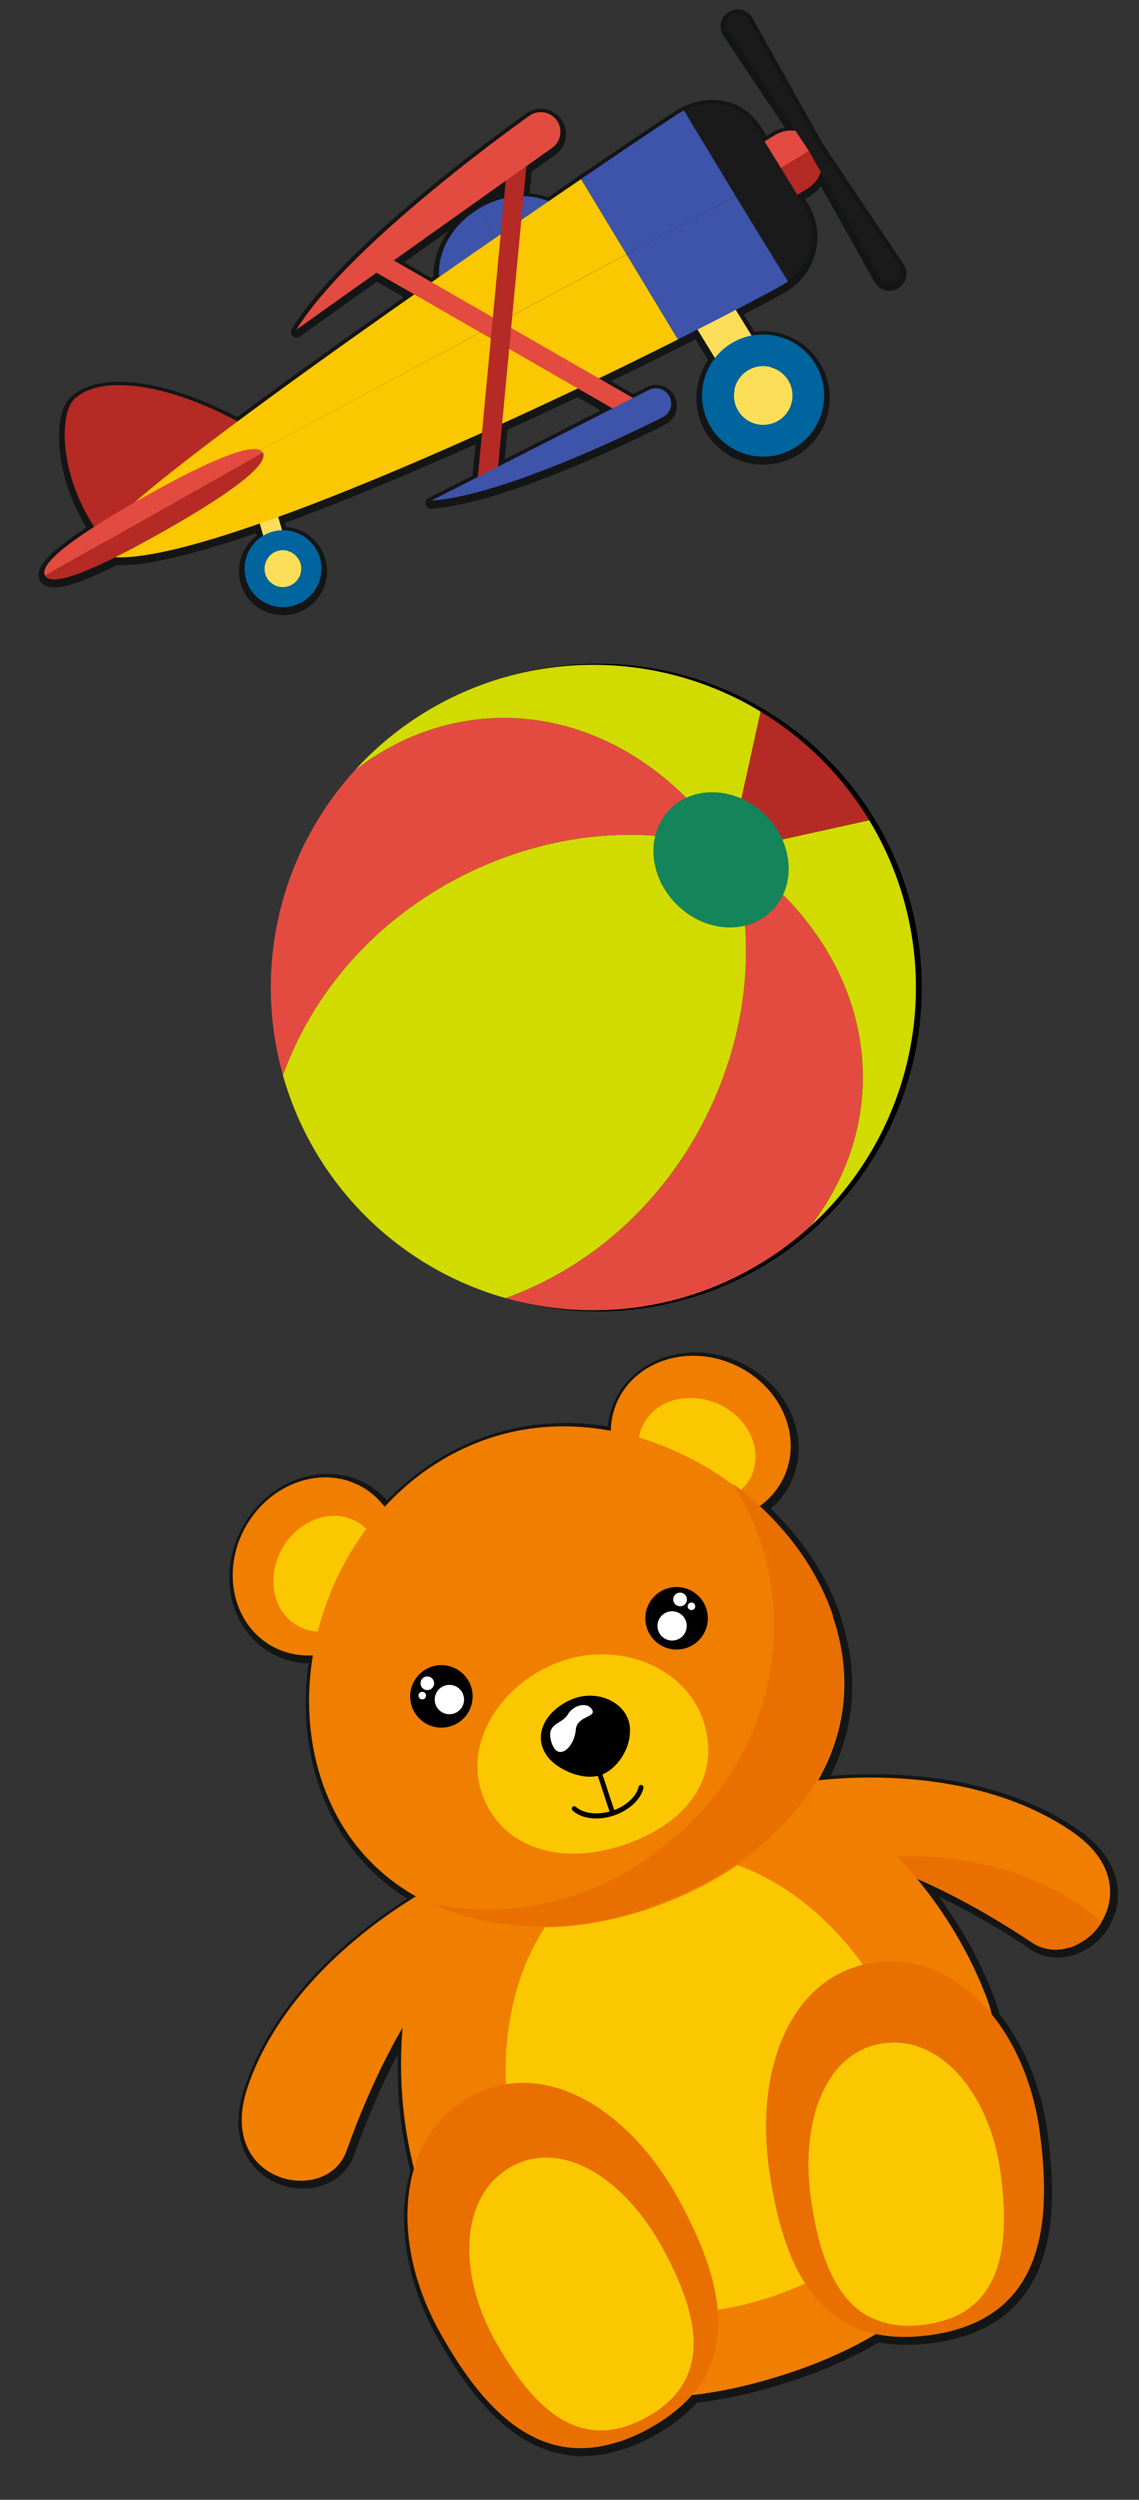 <?xml version="1.0" encoding="UTF-8"?> <svg xmlns="http://www.w3.org/2000/svg" id="Слой_1" data-name="Слой 1" viewBox="0 0 485 1064"><rect x="0" y="0" width="485" height="1064" fill="#333333" stroke="none"/> <defs> <style>.cls-1{stroke:#000;stroke-miterlimit:10;}.cls-2{stroke:#141515;stroke-linejoin:round;stroke-width:4.81px;}.cls-3{fill:#f07e00;}.cls-4{fill:#fbc700;}.cls-5{fill:#e86f00;}.cls-6{fill:#77b8c6;}.cls-7{fill:#d0c1a1;}.cls-8{fill:#a3805f;}.cls-9{fill:#48a5ce;}.cls-10{fill:#fff;}.cls-11{fill:#a9407d;}.cls-12{fill:#d1db00;}.cls-13{fill:#e34b41;}.cls-14{fill:#b52a25;}.cls-15{fill:#14845a;}.cls-16{fill:#3d54aa;}.cls-17{fill:#fdde59;}.cls-18{fill:#1a1a1a;}.cls-19{fill:#00649e;}</style> </defs> <title>лендинг готов</title> <path class="cls-1" d="M312.8,362.2l13.09-59.31a137.39,137.39,0,0,0-168.36,20.33c-1.56,1.56-3.07,3.16-4.54,4.78,47.73-37.28,116.76-29.43,159.81,34.2Z"></path> <path class="cls-1" d="M312.8,362.2c23.58,69.05-14.86,161.09-95.49,190.33A137.32,137.32,0,0,0,347,522c37.28-47.74,29.42-116.77-34.21-159.82Z"></path> <path class="cls-1" d="M372.11,349.12,312.8,362.2C376.43,405.25,384.29,474.28,347,522c1.61-1.48,3.21-3,4.78-4.54a137.4,137.4,0,0,0,20.32-168.36Z"></path> <path class="cls-1" d="M312.8,362.2C269.75,298.57,200.72,290.72,153,328a137.28,137.28,0,0,0-30.51,129.69c29.23-80.62,121.28-119.06,190.32-95.49Z"></path> <path class="cls-1" d="M312.8,362.2c-69-23.57-161.09,14.87-190.32,95.49a137.3,137.3,0,0,0,94.83,94.84c80.63-29.24,119.07-121.28,95.49-190.33Z"></path> <path class="cls-1" d="M372.11,349.12a137.48,137.48,0,0,0-46.22-46.23L312.8,362.2l59.31-13.08Z"></path> <path class="cls-1" d="M330.67,387.64c-10.46,10.47-28.64,9.26-40.6-2.71s-13.18-30.13-2.71-40.6S316,335.07,328,347s13.17,30.13,2.7,40.6Z"></path> <path class="cls-2" d="M165.94,684.9c-10.71,18.66-32.84,26.07-49.46,16.56s-21.43-32.39-10.73-51.05,32.84-26.06,49.46-16.55,21.42,32.38,10.73,51"></path> <path class="cls-2" d="M159.28,681.68c-7,12.21-21.2,17.22-31.73,11.19s-13.37-20.8-6.36-33,21.2-17.22,31.71-11.19,13.37,20.83,6.38,33"></path> <path class="cls-2" d="M343.35,759.53s66.49-11.52,114.06,21c36.17,24.74,3.69,61.16-17.22,47.14-22.76-15.27-61-36.69-90.82-39.07l-6-29.1"></path> <path class="cls-2" d="M456.68,829.76a18.81,18.81,0,0,1-12.73-.12h0l-.06,0h0l0,0h-.07a19.93,19.93,0,0,1-3.56-1.87,320.75,320.75,0,0,0-49.84-27.55c-2.62-3.12-5.35-6.14-8.16-9.06a137,137,0,0,1,49.09,6.56c12.77,4.17,25.17,10.33,35.64,18.79,1.05.84,2.05,1.74,3,2.66a25.31,25.31,0,0,1-13.25,10.66"></path> <path class="cls-2" d="M185.42,803.92s-60.22,30.49-78.9,85c-14.21,41.44,33.57,51.26,42,27.5,9.12-25.85,27-65.84,49.49-85.59l-12.56-26.93"></path> <path class="cls-2" d="M285.52,645.25c19.74,8.56,41.92,1.27,49.55-16.28s-2.17-38.77-21.89-47.35-41.9-1.27-49.55,16.29,2.18,38.76,21.89,47.34"></path> <path class="cls-2" d="M288.94,638.68c12.91,5.61,27.29,1.15,32.12-10s-1.71-24.67-14.62-30.29-27.29-1.14-32.12,10,1.72,24.7,14.62,30.3"></path> <path class="cls-2" d="M423.37,858.53c23.92,72.14-11.94,127.76-86.06,152.34-85.26,28.28-132.74-2.91-156.66-75s.25-163,70-186.15c72-23.87,148.76,36.73,172.68,108.85"></path> <path class="cls-2" d="M337.31,1010.87l-.24.08-.1,0-.14,0-.12,0-.13,0-.1,0-.14,0-.11,0-.13,0-.11,0-.13,0-.12,0-.12,0-.12,0-.12,0-.13,0-.1,0-.14,0-.1,0-.15.05-.09,0-.15,0h-.08l-.17.06h0l-.19.07h0a198.71,198.71,0,0,1-38.57,8.46,45.44,45.44,0,0,0,7.86-12.56l.42-.14a136.82,136.82,0,0,0,46.55-26.52,44.75,44.75,0,0,0,23.64,13.23,185.32,185.32,0,0,1-36.59,16.45m86.05-152.35c-8.07-10-18-17.28-29.1-20.63-.61-2.2-1.27-4.39-2-6.58a137.68,137.68,0,0,0-47.14-65.93c.57-.83,1.13-1.66,1.67-2.51,32.74,19.37,59.9,52,73.9,88.21h0c.11.27.21.53.31.81v0a2,2,0,0,1,.1.26h0l.21.54v0c0,.09.07.17.09.24l0,0c.06.18.13.36.19.53a.08.08,0,0,1,0,0,1.43,1.43,0,0,1,.08.22s0,0,0,.05l.19.51,0,.06c0,.06.05.13.07.2l0,.06.09.25h0c0,.09.07.18.1.27l0,0a1.29,1.29,0,0,0,.07.21.19.19,0,0,1,0,.07l.08.21v0l.09.26,0,0,.07.21,0,.08.07.2a.43.43,0,0,1,0,.05l.09.25v0c0,.08.05.15.08.22s0,0,0,.08,0,.12.07.19,0,0,0,.06l.09.25v0a1.55,1.55,0,0,1,.08.23l0,.07.06.19,0,.08a1.55,1.55,0,0,1,.08.23"></path> <path class="cls-2" d="M386.33,872c16.93,51.06-6.73,89.88-56.59,106.42-57.36,19-89.81-3.46-106.74-54.52s-1.54-114.83,45.41-130.4c48.41-16,101,27.44,117.92,78.5"></path> <path class="cls-2" d="M329.5,978.53h0m-.29.09h0m-.26.07h0m-.27.1h0m39.79-141.58h0A134.61,134.61,0,0,0,353.81,820a134.61,134.61,0,0,1,14.66,17.22M353.77,820l-.07-.07.07.07m-.14-.14-.06,0,.06,0m-.32-.31h0m-.15-.15h0"></path> <path class="cls-2" d="M355.9,690c18.38,55.43-20.39,104.06-79.84,123.78s-119.79.35-138.17-55.07,12.15-126,71.6-145.67,128,21.52,146.41,77"></path> <path class="cls-2" d="M275.87,813.87l-.05,0,.05,0m-.18.06-.07,0,.07,0m-.18.06-.07,0,.07,0m-.18.06-.08,0,.08,0m-.19.06-.07,0,.07,0m-.18.06-.08,0,.08,0m-.19.07h0m-.19.06-.06,0,.06,0m-.21.05,0,0,0,0m-1,.32h0m-.38.11h0"></path> <path class="cls-2" d="M355.9,690l0-.15,0,.15m-.06-.19,0-.11,0,.11m-.06-.17,0-.11,0,.11m0-.15a.49.49,0,0,0,0-.11.76.76,0,0,1,0,.11m-.05-.14-.05-.15.05.15m-.06-.19a.56.56,0,0,1,0-.12.56.56,0,0,0,0,.12m-.05-.15s0-.09-.05-.13,0,.09.05.13m-.06-.16-.05-.15.05.15m-.05-.15c0-.1-.07-.21-.11-.31,0,.1.07.21.11.31m-.12-.33,0-.15a.88.88,0,0,1,0,.15m0-.16c-6.1-17.26-17.06-33.1-31.05-46h0c14,12.94,24.95,28.77,31.05,46"></path> <path class="cls-2" d="M324.24,642.2q-3.86-3.56-8-6.82h0q4.14,3.25,8,6.82h0"></path> <path class="cls-2" d="M316.24,635.38c-1.1-.87-2.21-1.71-3.33-2.53h0c1.12.83,2.23,1.67,3.33,2.54h0"></path> <path class="cls-2" d="M276.06,813.81h0l-.19.06-.05,0-.13,0-.07,0-.11,0-.07,0-.11,0-.08,0-.11,0-.07,0-.11,0-.08,0-.11,0h-.06l-.13,0-.06,0-.15,0,0,0-.94.3h0l-.37.11h0c-31.42,9.72-62.89,8.52-88.08-3.11a113.61,113.61,0,0,0,59.3-3.22l.85-.31,1.31-.41a112.88,112.88,0,0,0,37.42-21c38.58-29,56.83-81.05,41-128.88a112,112,0,0,0-11.87-25c1.12.82,2.23,1.66,3.33,2.53q4.14,3.25,8,6.82c14,12.94,24.95,28.78,31.05,46h0l0,.15v0c0,.1.07.21.11.31h0l.05.15v0s0,.09.05.13v0a.56.56,0,0,0,0,.12v0l.05.15v0a.49.49,0,0,1,0,.11v0l0,.11,0,.06,0,.11v0l0,.15h0c8.84,26.67,4.45,51.78-9.11,72.84-.54.85-1.1,1.68-1.67,2.51-14.83,21.52-39.37,38.58-69.06,48.43"></path> <path class="cls-2" d="M201.54,718.83a13.3,13.3,0,1,1-16.8-8.45,13.3,13.3,0,0,1,16.8,8.45Z"></path> <path class="cls-2" d="M198.25,722.43a6.24,6.24,0,1,1-7.87-4,6.24,6.24,0,0,1,7.87,4Z"></path> <path class="cls-2" d="M185.67,716.52a2.9,2.9,0,1,1-3.66-1.84,2.91,2.91,0,0,1,3.66,1.84Z"></path> <path class="cls-2" d="M182.28,722.14a1.61,1.61,0,1,1-2-1,1.6,1.6,0,0,1,2,1Z"></path> <path class="cls-2" d="M276.45,694a13.29,13.29,0,1,0,8.43-16.81A13.3,13.3,0,0,0,276.45,694Z"></path> <path class="cls-2" d="M281.24,694.91a6.23,6.23,0,1,0,3.95-7.88,6.22,6.22,0,0,0-3.95,7.88Z"></path> <path class="cls-2" d="M287.79,682.66a2.91,2.91,0,1,0,1.84-3.67,2.91,2.91,0,0,0-1.84,3.67Z"></path> <path class="cls-2" d="M293.86,685.14a1.61,1.61,0,1,0,1-2,1.61,1.61,0,0,0-1,2Z"></path> <path class="cls-2" d="M300.48,733.52c7.6,22.91-6,43.44-34.05,52.75s-52.81.52-60.41-22.39,10-47.91,34.67-56.09,52.2,2.83,59.79,25.73"></path> <path class="cls-2" d="M266.43,786.27l-.16.05.16-.05c28.08-9.31,41.65-29.84,34.05-52.75h0c7.6,22.91-6,43.44-34.05,52.75m-.21.07-.1,0,.1,0m-.16,0-.1,0,.1,0m-.15.05-.1,0,.1,0m-.16.06-.13,0,.13,0m-.15,0-.15,0,.15,0m-.21.05-.1,0,.1,0m-.16.06-.08,0,.08,0m-.16.05-.07,0,.07,0m-.15,0-.07,0,.07,0m-.22.06-.07,0,.07,0m-.16,0-.06,0,.06,0m-.15,0h0m-.15,0-.05,0,.05,0m-.15,0h0m-.41.11h0m-.14,0h0m-.14,0h0m-51.49-12.08c-.29-.37-.57-.76-.84-1.15h0c.27.39.56.78.84,1.15m88.57-41.61,0-.12a.56.56,0,0,1,0,.12m-.05-.15a37.84,37.84,0,0,0-2.4-5.62h0a37.84,37.84,0,0,1,2.4,5.62"></path> <path class="cls-2" d="M269.24,737.15c-.33-11-12.72-16.93-23.27-13.43s-19.38,14.42-12,24.74c3.81,5.29,14,10.12,21.53,8.37l5,15.19c-5.63,1.53-11.26.77-14.31-2a1.08,1.08,0,0,0-1.5.07,1.07,1.07,0,0,0,.07,1.49c3.86,3.56,10.72,4.4,17.51,2.15,6.53-2.17,11.5-6.76,12.67-11.71a1.06,1.06,0,0,0-.78-1.28,1.08,1.08,0,0,0-1.28.79c-.95,4-5,7.85-10.38,9.88l-5-15.17c6.26-2.64,11.94-10.8,11.69-19"></path> <path class="cls-2" d="M240.6,746.49c-2,.65-3.94-.5-5-4.63-2-7.56,4.61-6.89,7.14-11.16a8.46,8.46,0,0,1,4.53-3.64c2.3-.76,4.67-.34,5.81,1.57,2,3.35-6.45,2.62-6.93,8.56-.36,4.4-2.91,8.44-5.51,9.3"></path> <path class="cls-2" d="M443.63,908c6,43.58-.5,80.47-46.69,86.87s-62.5-27.34-68.53-70.92,9.92-82.83,45-87.68S437.6,864.45,443.63,908"></path> <path class="cls-2" d="M427,925.29c4.55,32.94.25,60.75-32.12,65.23s-44.07-21.12-48.63-54.06S352.6,874,377.16,870.6s45.27,21.75,49.84,54.69"></path> <path class="cls-2" d="M410.38,991.83h0m0,0c27.78-9.22,36-33.35,35.06-63.13h0c.89,29.78-7.28,53.92-35.06,63.13"></path> <path class="cls-2" d="M410.38,991.83h0a75.85,75.85,0,0,1-13.43,3h0l-.15,0h-.15l-.08,0h-.17a69.58,69.58,0,0,1-18.06.22h-.22a47.36,47.36,0,0,1-16-5c2.59-.61,5.16-1.31,7.71-2.16q.93-.3,1.83-.63c6.24,3.2,13.88,4.42,23.26,3.13a49.51,49.51,0,0,0,8.86-2c22.82-7.56,26.91-30.55,23.92-57.89a90.47,90.47,0,0,0-5.06-73c10.73,12.9,18.28,30.56,21,50.4h0l.06.42c0,.19.05.38.07.57s0,.21,0,.31a190.68,190.68,0,0,1,1.66,19.38h0c.89,29.78-7.28,53.91-35.06,63.13h0"></path> <path class="cls-2" d="M187.83,992.84c21.2,38.55,48.49,64.23,89.35,41.75s33.77-59.26,12.58-97.81-57.46-60.49-88.48-43.42-34.65,60.94-13.45,99.48"></path> <path class="cls-2" d="M211.5,996.75c16,29.14,36.09,48.87,64.72,33.11s22.71-43.25,6.69-72.4-42.4-46.28-64.15-34.33-23.29,44.48-7.26,73.62"></path> <path class="cls-2" d="M264.58,1040.18h0c-33.75,11.18-57.44-12.56-76.32-46.59l-.41-.75h0a1.09,1.09,0,0,1-.08-.15l-.1-.18h0q-1.78-3.27-3.33-6.59v0l-.07-.16-.06-.11,0,0c-7.11-15.37-10.34-31.25-9.56-45.72a88.38,88.38,0,0,0,3.46,14.42,91.51,91.51,0,0,0,36.12,47.17c13.92,23.7,30.93,39.66,53.75,32.11a50.67,50.67,0,0,0,8.3-3.69c8.29-4.56,13.68-10.1,16.77-16.39l1.85-.59c2.56-.85,5-1.83,7.48-2.88-4.46,9.32-12.51,17.65-25.14,24.59h0a75.53,75.53,0,0,1-12.6,5.58h0"></path> <path class="cls-3" d="M165,683.94C154.27,702.6,132.14,710,115.52,700.5s-21.43-32.39-10.74-51,32.85-26.06,49.47-16.55,21.41,32.38,10.73,51"></path> <path class="cls-4" d="M158.32,680.72c-7,12.2-21.2,17.22-31.73,11.19s-13.37-20.81-6.36-33,21.19-17.22,31.71-11.2,13.37,20.83,6.38,33"></path> <path class="cls-3" d="M342.39,758.57s66.49-11.52,114.06,21c36.17,24.74,3.69,61.16-17.22,47.13-22.76-15.26-61-36.68-90.82-39.06l-6-29.1"></path> <path class="cls-5" d="M455.71,828.8a18.81,18.81,0,0,1-12.73-.12h0l-.06,0h0l0,0h0l0,0a18.71,18.71,0,0,1-3.56-1.87c-13-8.74-31.14-19.51-49.84-27.54-2.63-3.12-5.35-6.15-8.16-9.06a137,137,0,0,1,49.09,6.55c12.77,4.18,25.17,10.34,35.64,18.8,1,.84,2,1.74,3,2.66a25.37,25.37,0,0,1-13.26,10.66"></path> <path class="cls-3" d="M184.45,803s-60.21,30.48-78.89,85c-14.21,41.45,33.57,51.27,42,27.51,9.12-25.85,27-65.84,49.48-85.6L184.45,803"></path> <path class="cls-3" d="M284.56,644.29c19.74,8.56,41.92,1.27,49.55-16.28s-2.17-38.77-21.89-47.35-41.91-1.27-49.55,16.29,2.18,38.76,21.89,47.34"></path> <path class="cls-4" d="M288,637.72c12.91,5.61,27.28,1.15,32.12-10s-1.71-24.67-14.63-30.29-27.28-1.14-32.11,10,1.72,24.69,14.62,30.3"></path> <path class="cls-3" d="M422.4,857.57c23.93,72.13-11.93,127.76-86,152.34-85.26,28.28-132.75-2.92-156.67-75s.26-163,70-186.16c72-23.86,148.76,36.74,172.67,108.86"></path> <path class="cls-3" d="M336.35,1009.91l-.24.08-.1,0-.14.05-.12,0-.13,0-.11,0-.13,0-.11,0-.13,0-.11,0-.13,0-.12,0a.5.5,0,0,0-.13,0l-.12,0-.11,0-.14,0-.1,0-.14,0-.09,0-.15,0-.09,0-.15.05-.08,0-.17,0-.05,0-.19.06h0a198,198,0,0,1-38.57,8.47,45.57,45.57,0,0,0,7.86-12.57l.42-.14a136.49,136.49,0,0,0,46.55-26.52,44.72,44.72,0,0,0,23.64,13.24,185.32,185.32,0,0,1-36.59,16.45m86-152.35c-8.07-10-18-17.28-29.1-20.64q-.92-3.28-2-6.57a137.68,137.68,0,0,0-47.14-65.93c.57-.83,1.13-1.66,1.67-2.51,32.74,19.37,59.9,52,73.9,88.2h0c.11.27.21.53.31.82v0l.1.26h0c.07.17.13.35.2.54v0l.09.24v0c.07.18.13.36.2.52a.2.2,0,0,0,0,0,1.43,1.43,0,0,1,.08.22l0,0,.19.51,0,.05.07.21a.14.14,0,0,1,0,.06l.09.25h0c0,.09.07.17.1.27v0l.08.21,0,.06.07.21,0,0,.09.26,0,0,.07.21a.36.36,0,0,0,0,.07l.06.2a.11.11,0,0,1,0,.06l.09.25v0c0,.07,0,.15.08.22s0,0,0,.08,0,.12.07.19a.14.14,0,0,0,0,.06c0,.08,0,.17.08.25v0c0,.08.05.16.08.24l0,.07.07.19,0,.07c0,.08.05.16.08.24"></path> <path class="cls-4" d="M385.37,871.07c16.93,51.06-6.74,89.88-56.6,106.41C271.42,996.5,239,974,222,923s-1.55-114.83,45.41-130.4c48.41-16.05,101,27.44,117.92,78.5"></path> <path class="cls-6" d="M328.53,977.56l0,0,0,0m-.28.1h0m-.26.07h0m-.28.09h0m39.8-141.58h0A133.25,133.25,0,0,0,352.85,819a133.83,133.83,0,0,1,14.66,17.21M352.8,819l-.06-.07.06.07m-.13-.14-.06-.06.06.06m-.32-.31,0,0,0,0m-.15-.15h0"></path> <path class="cls-3" d="M354.94,689.07c18.38,55.43-20.39,104.06-79.85,123.78s-119.78.35-138.16-55.08,12.15-125.95,71.6-145.66,128,21.51,146.41,77"></path> <path class="cls-7" d="M274.91,812.91h0m-.18.06-.07,0,.07,0m-.19.06-.06,0,.06,0m-.18.06-.07,0,.07,0m-.18.06-.07,0,.07,0m-.19.06-.07,0,.07,0m-.19.06-.05,0,.05,0m-.18.07h0m-.21,0h0m-1,.31h0m-.38.12h0"></path> <path class="cls-8" d="M354.94,689.07l-.05-.15.05.15m-.07-.19,0-.11,0,.11m-.05-.17a.76.76,0,0,0,0-.11.76.76,0,0,1,0,.11m-.05-.15a.42.42,0,0,1,0-.12.83.83,0,0,0,0,.12m0-.15-.05-.14.05.14m-.07-.19a.76.76,0,0,0,0-.11.76.76,0,0,1,0,.11m0-.14c0-.05,0-.09,0-.13s0,.08,0,.13m-.05-.16-.05-.15c0,.05,0,.11.05.15m-.05-.15c0-.1-.07-.21-.11-.32,0,.11.07.22.11.32m-.12-.34-.05-.14a1.21,1.21,0,0,1,.05.14m-.05-.15c-6.1-17.27-17.06-33.1-31.05-46h0c14,12.94,25,28.76,31.05,46"></path> <path class="cls-9" d="M323.28,641.24q-3.86-3.56-8-6.82h0c2.76,2.16,5.43,4.45,8,6.82h0"></path> <path class="cls-7" d="M315.28,634.42c-1.1-.87-2.21-1.71-3.33-2.54h0c1.12.84,2.23,1.68,3.33,2.55h0"></path> <path class="cls-5" d="M275.09,812.85h0l-.18.06h-.05l-.13.05-.07,0-.12,0-.06,0-.12,0-.07,0-.11,0-.07,0-.12,0-.07,0-.12,0-.05,0-.13.05h-.06a.42.42,0,0,1-.15,0h0l-.94.3h0l-.37.11h0c-31.42,9.72-62.89,8.52-88.08-3.11a113.51,113.51,0,0,0,59.3-3.23c.29-.09.58-.21.85-.3l1.31-.41a113,113,0,0,0,37.42-21c38.58-29,56.82-81.06,41-128.88a112.3,112.3,0,0,0-11.87-25c1.12.83,2.23,1.67,3.33,2.54q4.14,3.26,8,6.82c14,12.94,25,28.77,31.05,46h0l.05.14v0c0,.11.07.22.11.32h0l.05.15v0s0,.08,0,.13v0a.76.76,0,0,1,0,.11l0,0,.05.14v0a.42.42,0,0,0,0,.12v0a.76.76,0,0,1,0,.11l0,.06,0,.11,0,0,.05.15h0c8.84,26.67,4.45,51.78-9.11,72.84-.54.85-1.1,1.68-1.67,2.51-14.83,21.52-39.37,38.58-69.07,48.43"></path> <path d="M200.58,717.86a13.3,13.3,0,1,1-16.8-8.44,13.3,13.3,0,0,1,16.8,8.44Z"></path> <path class="cls-10" d="M197.29,721.47a6.24,6.24,0,1,1-7.88-4,6.22,6.22,0,0,1,7.88,4Z"></path> <path class="cls-10" d="M184.71,715.56a2.9,2.9,0,1,1-3.67-1.84,2.9,2.9,0,0,1,3.67,1.84Z"></path> <path class="cls-10" d="M181.32,721.18a1.61,1.61,0,1,1-2-1,1.61,1.61,0,0,1,2,1Z"></path> <path d="M275.48,693a13.3,13.3,0,1,0,8.43-16.82A13.31,13.31,0,0,0,275.48,693Z"></path> <path class="cls-10" d="M280.28,694a6.23,6.23,0,1,0,4-7.88,6.22,6.22,0,0,0-4,7.88Z"></path> <path class="cls-10" d="M286.83,681.7a2.91,2.91,0,1,0,1.84-3.67,2.9,2.9,0,0,0-1.84,3.67Z"></path> <path class="cls-10" d="M292.9,684.18a1.61,1.61,0,1,0,1-2,1.61,1.61,0,0,0-1,2Z"></path> <path class="cls-4" d="M299.52,732.56c7.6,22.9-6,43.44-34.06,52.75s-52.8.52-60.4-22.39,10-47.91,34.67-56.09,52.2,2.83,59.79,25.73"></path> <path class="cls-6" d="M265.46,785.31l-.15.05.15-.05c28.09-9.31,41.66-29.85,34.06-52.75h0c7.6,22.9-6,43.44-34.06,52.75m-.2.07-.1,0,.1,0m-.16,0-.1,0,.1,0m-.16.05-.09,0,.09,0m-.15,0-.13.05.13-.05m-.15.05a.42.42,0,0,1-.16,0,.42.42,0,0,0,.16,0m-.21.06-.1,0,.1,0m-.16.06-.08,0,.08,0m-.16,0-.07,0,.07,0m-.15,0-.07,0,.07,0m-.22.06-.07,0,.07,0m-.16,0-.06,0,.06,0m-.15.05h0m-.15,0-.06,0,.06,0m-.15,0h0m-.41.11h0m-.14.05h0m-.14,0h0M211,774.17c-.29-.37-.57-.76-.85-1.15h0c.28.39.56.78.85,1.15m88.57-41.61a.83.83,0,0,0,0-.12.42.42,0,0,1,0,.12m0-.15a38.92,38.92,0,0,0-2.4-5.62h0a38.92,38.92,0,0,1,2.4,5.62"></path> <path d="M268.28,736.18c-.34-11-12.73-16.92-23.27-13.43s-19.38,14.43-12,24.75c3.81,5.28,14,10.11,21.53,8.37l5,15.18c-5.62,1.54-11.25.78-14.31-2a1.05,1.05,0,1,0-1.42,1.56c3.85,3.55,10.72,4.4,17.51,2.15,6.52-2.17,11.5-6.76,12.67-11.71a1.07,1.07,0,0,0-.78-1.28,1.08,1.08,0,0,0-1.28.79c-.95,4-5,7.85-10.39,9.88l-5-15.17c6.27-2.64,11.95-10.8,11.7-19.05"></path> <path class="cls-10" d="M239.64,745.53c-2,.65-3.94-.5-5-4.63-2-7.56,4.61-6.89,7.13-11.16a8.5,8.5,0,0,1,4.53-3.64c2.3-.76,4.68-.34,5.82,1.57,2,3.35-6.45,2.62-6.94,8.56-.36,4.4-2.9,8.44-5.5,9.3"></path> <path class="cls-5" d="M442.67,907.05c6,43.58-.5,80.47-46.69,86.86s-62.5-27.33-68.54-70.91,9.93-82.84,45-87.68,64.2,28.16,70.24,71.73"></path> <path class="cls-4" d="M426,924.33c4.55,32.93.25,60.75-32.13,65.22s-44.06-21.11-48.62-54,6.35-62.45,30.91-65.86,45.27,21.74,49.84,54.69"></path> <path class="cls-11" d="M409.42,990.86h0m0,0c27.78-9.23,35.95-33.35,35.07-63.13h0c.88,29.78-7.28,53.91-35.07,63.13"></path> <path class="cls-5" d="M409.42,990.86h0a75.87,75.87,0,0,1-13.43,3h0l-.15,0h-.15l-.08,0h-.17a70,70,0,0,1-18.06.22h-.1a.2.2,0,0,0-.1,0,0,0,0,0,0,0,0,47.36,47.36,0,0,1-16-5c2.58-.61,5.16-1.31,7.71-2.16.61-.2,1.23-.41,1.83-.63,6.24,3.2,13.88,4.42,23.25,3.12a49.13,49.13,0,0,0,8.86-2C425.6,980,429.69,957,426.7,929.64a90.45,90.45,0,0,0-5.06-73c10.72,12.9,18.27,30.55,21,50.4h0c0,.14,0,.28.05.41s0,.39.08.58,0,.21,0,.31a190.43,190.43,0,0,1,1.66,19.38h0c.88,29.78-7.29,53.9-35.07,63.13h0"></path> <path class="cls-5" d="M186.87,991.88c21.2,38.54,48.49,64.22,89.35,41.75S310,974.36,288.8,935.82s-57.47-60.49-88.49-43.43-34.64,61-13.44,99.49"></path> <path class="cls-4" d="M210.54,995.79c16,29.14,36.09,48.87,64.72,33.11s22.71-43.25,6.68-72.4-42.39-46.28-64.14-34.33-23.29,44.48-7.26,73.62"></path> <path class="cls-5" d="M263.62,1039.21h0c-33.75,11.18-57.45-12.56-76.32-46.59-.14-.25-.28-.5-.41-.75h0l-.09-.15-.09-.18h0q-1.78-3.27-3.33-6.59v0l-.08-.16,0-.11,0,0c-7.11-15.37-10.34-31.26-9.56-45.72a88.63,88.63,0,0,0,3.46,14.42,91.57,91.57,0,0,0,36.11,47.17c13.93,23.69,30.94,39.66,53.75,32.1a49.48,49.48,0,0,0,8.31-3.68c8.29-4.56,13.68-10.11,16.77-16.4.62-.18,1.23-.38,1.85-.59,2.56-.84,5-1.82,7.47-2.87-4.45,9.32-12.5,17.64-25.13,24.59h0a75.53,75.53,0,0,1-12.6,5.58h0"></path> <path class="cls-12" d="M310.8,362.2l13.09-59.31a137.39,137.39,0,0,0-168.36,20.33c-1.56,1.56-3.07,3.16-4.54,4.78,47.73-37.28,116.76-29.43,159.81,34.2Z"></path> <path class="cls-13" d="M310.8,362.2c23.58,69.05-14.86,161.09-95.49,190.33A137.32,137.32,0,0,0,345,522c37.28-47.74,29.42-116.77-34.21-159.82Z"></path> <path class="cls-12" d="M370.11,349.12,310.8,362.2C374.43,405.25,382.29,474.28,345,522c1.61-1.48,3.21-3,4.78-4.54a137.4,137.4,0,0,0,20.32-168.36Z"></path> <path class="cls-13" d="M310.8,362.2C267.75,298.57,198.72,290.72,151,328a137.28,137.28,0,0,0-30.51,129.69c29.23-80.62,121.28-119.06,190.32-95.49Z"></path> <path class="cls-12" d="M310.8,362.2c-69-23.57-161.09,14.87-190.32,95.49a137.3,137.3,0,0,0,94.83,94.84c80.63-29.24,119.07-121.28,95.49-190.33Z"></path> <path class="cls-14" d="M370.11,349.12a137.48,137.48,0,0,0-46.22-46.23L310.8,362.2l59.31-13.08Z"></path> <path class="cls-15" d="M328.67,387.64c-10.46,10.47-28.64,9.26-40.6-2.71s-13.18-30.13-2.71-40.6S314,335.07,326,347s13.17,30.13,2.7,40.6Z"></path> <path class="cls-2" d="M240.8,91.36l-26.51,16L203.78,89.84c13-7.8,28.28-6.84,37,1.52Z"></path> <path class="cls-2" d="M203.78,89.84l10.51,17.48-26.5,16c-3.3-11.62,3-25.62,16-33.43Z"></path> <path class="cls-2" d="M31.8,170.73c12.09-11.28,43.06-5.47,72.85,11.56L47.92,235.22c-21.91-23.48-24.18-57-16.12-64.49Z"></path> <path class="cls-2" d="M295.6,121.54a9.14,9.14,0,0,1,12.57,3l20.17,32.84A12.5,12.5,0,1,1,312.76,167L292.59,134.1a9.13,9.13,0,0,1,3-12.56Z"></path> <path class="cls-2" d="M112.91,245.23a7.83,7.83,0,0,1,1.72-7.42l-7.47-26a4.18,4.18,0,0,1,8-2.29l7.47,26a7.86,7.86,0,1,1-9.75,9.72Z"></path> <path class="cls-2" d="M247.42,77.23l19.36,32L111.91,192,45.78,232.56l-1.49-2.42c-5.37-8.74,131.37-104,203.13-152.91Z"></path> <path class="cls-2" d="M291.22,48l22,36.39-46.45,24.81-19.36-32c23-15.67,39.36-26.57,42.16-28.29.54-.33,1.09-.61,1.64-.9Z"></path> <path class="cls-2" d="M266.78,109.24l21.9,36.24C219.09,180.55,89.4,240,49.14,238.19l-3.36-5.63L111.91,192l154.87-82.71Z"></path> <path class="cls-2" d="M313.23,84.43l22.31,36.33c-.51.37-1,.72-1.55,1.06-3,1.87-20.39,11.11-45.31,23.66l-21.9-36.24,46.45-24.81Z"></path> <path class="cls-2" d="M291.22,48c11.3-5.82,24.2-3.36,31,7.65l11.08,18-20,10.69L291.22,48Z"></path> <path class="cls-2" d="M335.54,120.76,313.23,84.43l20-10.69,8.8,14.32a24.54,24.54,0,0,1-6.53,32.7Z"></path> <path class="cls-2" d="M60.75,212.87c35.27-19.93,48.87-23.28,51.16-19.24L19.2,246c-2.28-4,6.27-13.18,41.55-33.14Z"></path> <path class="cls-2" d="M69,227.52C33.75,247.46,21.5,250.06,19.2,246l92.71-52.38c2.28,4-7.61,14-42.89,33.89Z"></path> <path class="cls-2" d="M325.57,61.19l4.31-2.65a13.35,13.35,0,0,1,18.36,4.39l-15.69,9.63-7-11.37Z"></path> <path class="cls-2" d="M343.85,81.28l-4.31,2.66-7-11.38,15.69-9.63a13.34,13.34,0,0,1-4.39,18.35Z"></path> <path class="cls-2" d="M344.45,65.25,310.08,14a4.86,4.86,0,1,1,8.27-5.09l30.13,53.87-4,2.47Z"></path> <path class="cls-2" d="M344.45,65.25l30.18,53.85a4.86,4.86,0,0,0,8.28-5.09L348.48,62.78l-4,2.47Z"></path> <polygon class="cls-2" points="271.34 180.87 275.42 173.78 161.81 108.49 157.74 115.59 271.34 180.87 271.34 180.87"></polygon> <polygon class="cls-2" points="211.5 205.98 224.25 70.43 216.12 69.67 203.35 205.19 211.5 205.98 211.5 205.98"></polygon> <path class="cls-2" d="M126.25,141.28,235.32,63.77a8.37,8.37,0,0,0-9.69-13.64c-3.77,2.68-76.75,54.54-99.38,91.15Z"></path> <path class="cls-2" d="M183.6,214.11l92.75-47.17a6.5,6.5,0,0,1,5.89,11.6c-3.2,1.62-65.26,33.18-98.64,35.57Z"></path> <path class="cls-2" d="M314.33,175.92A12.5,12.5,0,1,1,331.51,180a12.52,12.52,0,0,1-17.18-4.12ZM302.79,183a26,26,0,1,0,8.57-35.81A26,26,0,0,0,302.79,183Z"></path> <path class="cls-2" d="M112.91,245.23a7.87,7.87,0,1,1,9.72,5.39,7.88,7.88,0,0,1-9.72-5.39Zm-8.18,2.34A16.38,16.38,0,1,0,116,227.31a16.38,16.38,0,0,0-11.22,20.26Z"></path> <path class="cls-16" d="M240.8,90.36l-26.51,16L203.78,88.84c13-7.8,28.28-6.84,37,1.52Z"></path> <path class="cls-16" d="M203.78,88.84l10.51,17.48-26.5,16c-3.3-11.62,3-25.62,16-33.43Z"></path> <path class="cls-14" d="M31.8,169.73c12.09-11.28,43.06-5.47,72.85,11.56L47.92,234.22c-21.91-23.48-24.18-57-16.12-64.49Z"></path> <path class="cls-17" d="M295.6,120.54a9.14,9.14,0,0,1,12.57,3l20.17,32.84A12.5,12.5,0,1,1,312.76,166L292.59,133.1a9.13,9.13,0,0,1,3-12.56Z"></path> <path class="cls-17" d="M112.91,244.23a7.83,7.83,0,0,1,1.72-7.42l-7.47-26a4.18,4.18,0,0,1,8-2.29l7.47,26a7.86,7.86,0,1,1-9.75,9.72Z"></path> <path class="cls-4" d="M247.42,76.23l19.36,32L111.91,191,45.78,231.56l-1.49-2.42c-5.37-8.74,131.37-104,203.13-152.91Z"></path> <path class="cls-16" d="M291.22,47l22,36.39-46.45,24.81-19.36-32c23-15.67,39.36-26.57,42.16-28.29.54-.33,1.09-.61,1.64-.9Z"></path> <path class="cls-4" d="M266.78,108.24l21.9,36.24C219.09,179.55,89.4,239,49.14,237.19l-3.36-5.63L111.91,191l154.87-82.71Z"></path> <path class="cls-16" d="M313.23,83.43l22.31,36.33c-.51.37-1,.72-1.55,1.06-3,1.87-20.39,11.11-45.31,23.66l-21.9-36.24,46.45-24.81Z"></path> <path class="cls-18" d="M291.22,47c11.3-5.82,24.2-3.36,31,7.65l11.08,18-20,10.69L291.22,47Z"></path> <path class="cls-18" d="M335.54,119.76,313.23,83.43l20-10.69,8.8,14.32a24.54,24.54,0,0,1-6.53,32.7Z"></path> <path class="cls-13" d="M60.75,211.87c35.27-19.93,48.87-23.28,51.16-19.24L19.2,245c-2.28-4,6.27-13.18,41.55-33.14Z"></path> <path class="cls-14" d="M69,226.52C33.75,246.46,21.5,249.06,19.2,245l92.71-52.38c2.28,4-7.61,14-42.89,33.89Z"></path> <path class="cls-13" d="M325.57,60.19l4.31-2.65a13.35,13.35,0,0,1,18.36,4.39l-15.69,9.63-7-11.37Z"></path> <path class="cls-14" d="M343.85,80.28l-4.31,2.66-7-11.38,15.69-9.63a13.34,13.34,0,0,1-4.39,18.35Z"></path> <path class="cls-18" d="M344.45,64.25,310.08,13a4.86,4.86,0,1,1,8.27-5.09l30.13,53.87-4,2.47Z"></path> <path class="cls-18" d="M344.45,64.25l30.18,53.85a4.86,4.86,0,0,0,8.28-5.09L348.48,61.78l-4,2.47Z"></path> <polygon class="cls-13" points="271.34 179.87 275.42 172.78 161.81 107.49 157.74 114.59 271.34 179.87 271.34 179.87"></polygon> <polygon class="cls-14" points="211.5 204.98 224.25 69.43 216.12 68.67 203.35 204.19 211.5 204.98 211.5 204.98"></polygon> <path class="cls-13" d="M126.25,140.28,235.32,62.77a8.37,8.37,0,0,0-9.69-13.64c-3.77,2.68-76.75,54.54-99.38,91.15Z"></path> <path class="cls-16" d="M183.6,213.11l92.75-47.17a6.5,6.5,0,0,1,5.89,11.6c-3.2,1.62-65.26,33.18-98.64,35.57Z"></path> <path class="cls-19" d="M314.33,174.92A12.5,12.5,0,1,1,331.51,179a12.52,12.52,0,0,1-17.18-4.12ZM302.79,182a26,26,0,1,0,8.57-35.81A26,26,0,0,0,302.79,182Z"></path> <path class="cls-19" d="M112.91,244.23a7.87,7.87,0,1,1,9.72,5.39,7.88,7.88,0,0,1-9.72-5.39Zm-8.18,2.34A16.38,16.38,0,1,0,116,226.31a16.38,16.38,0,0,0-11.22,20.26Z"></path> </svg> 